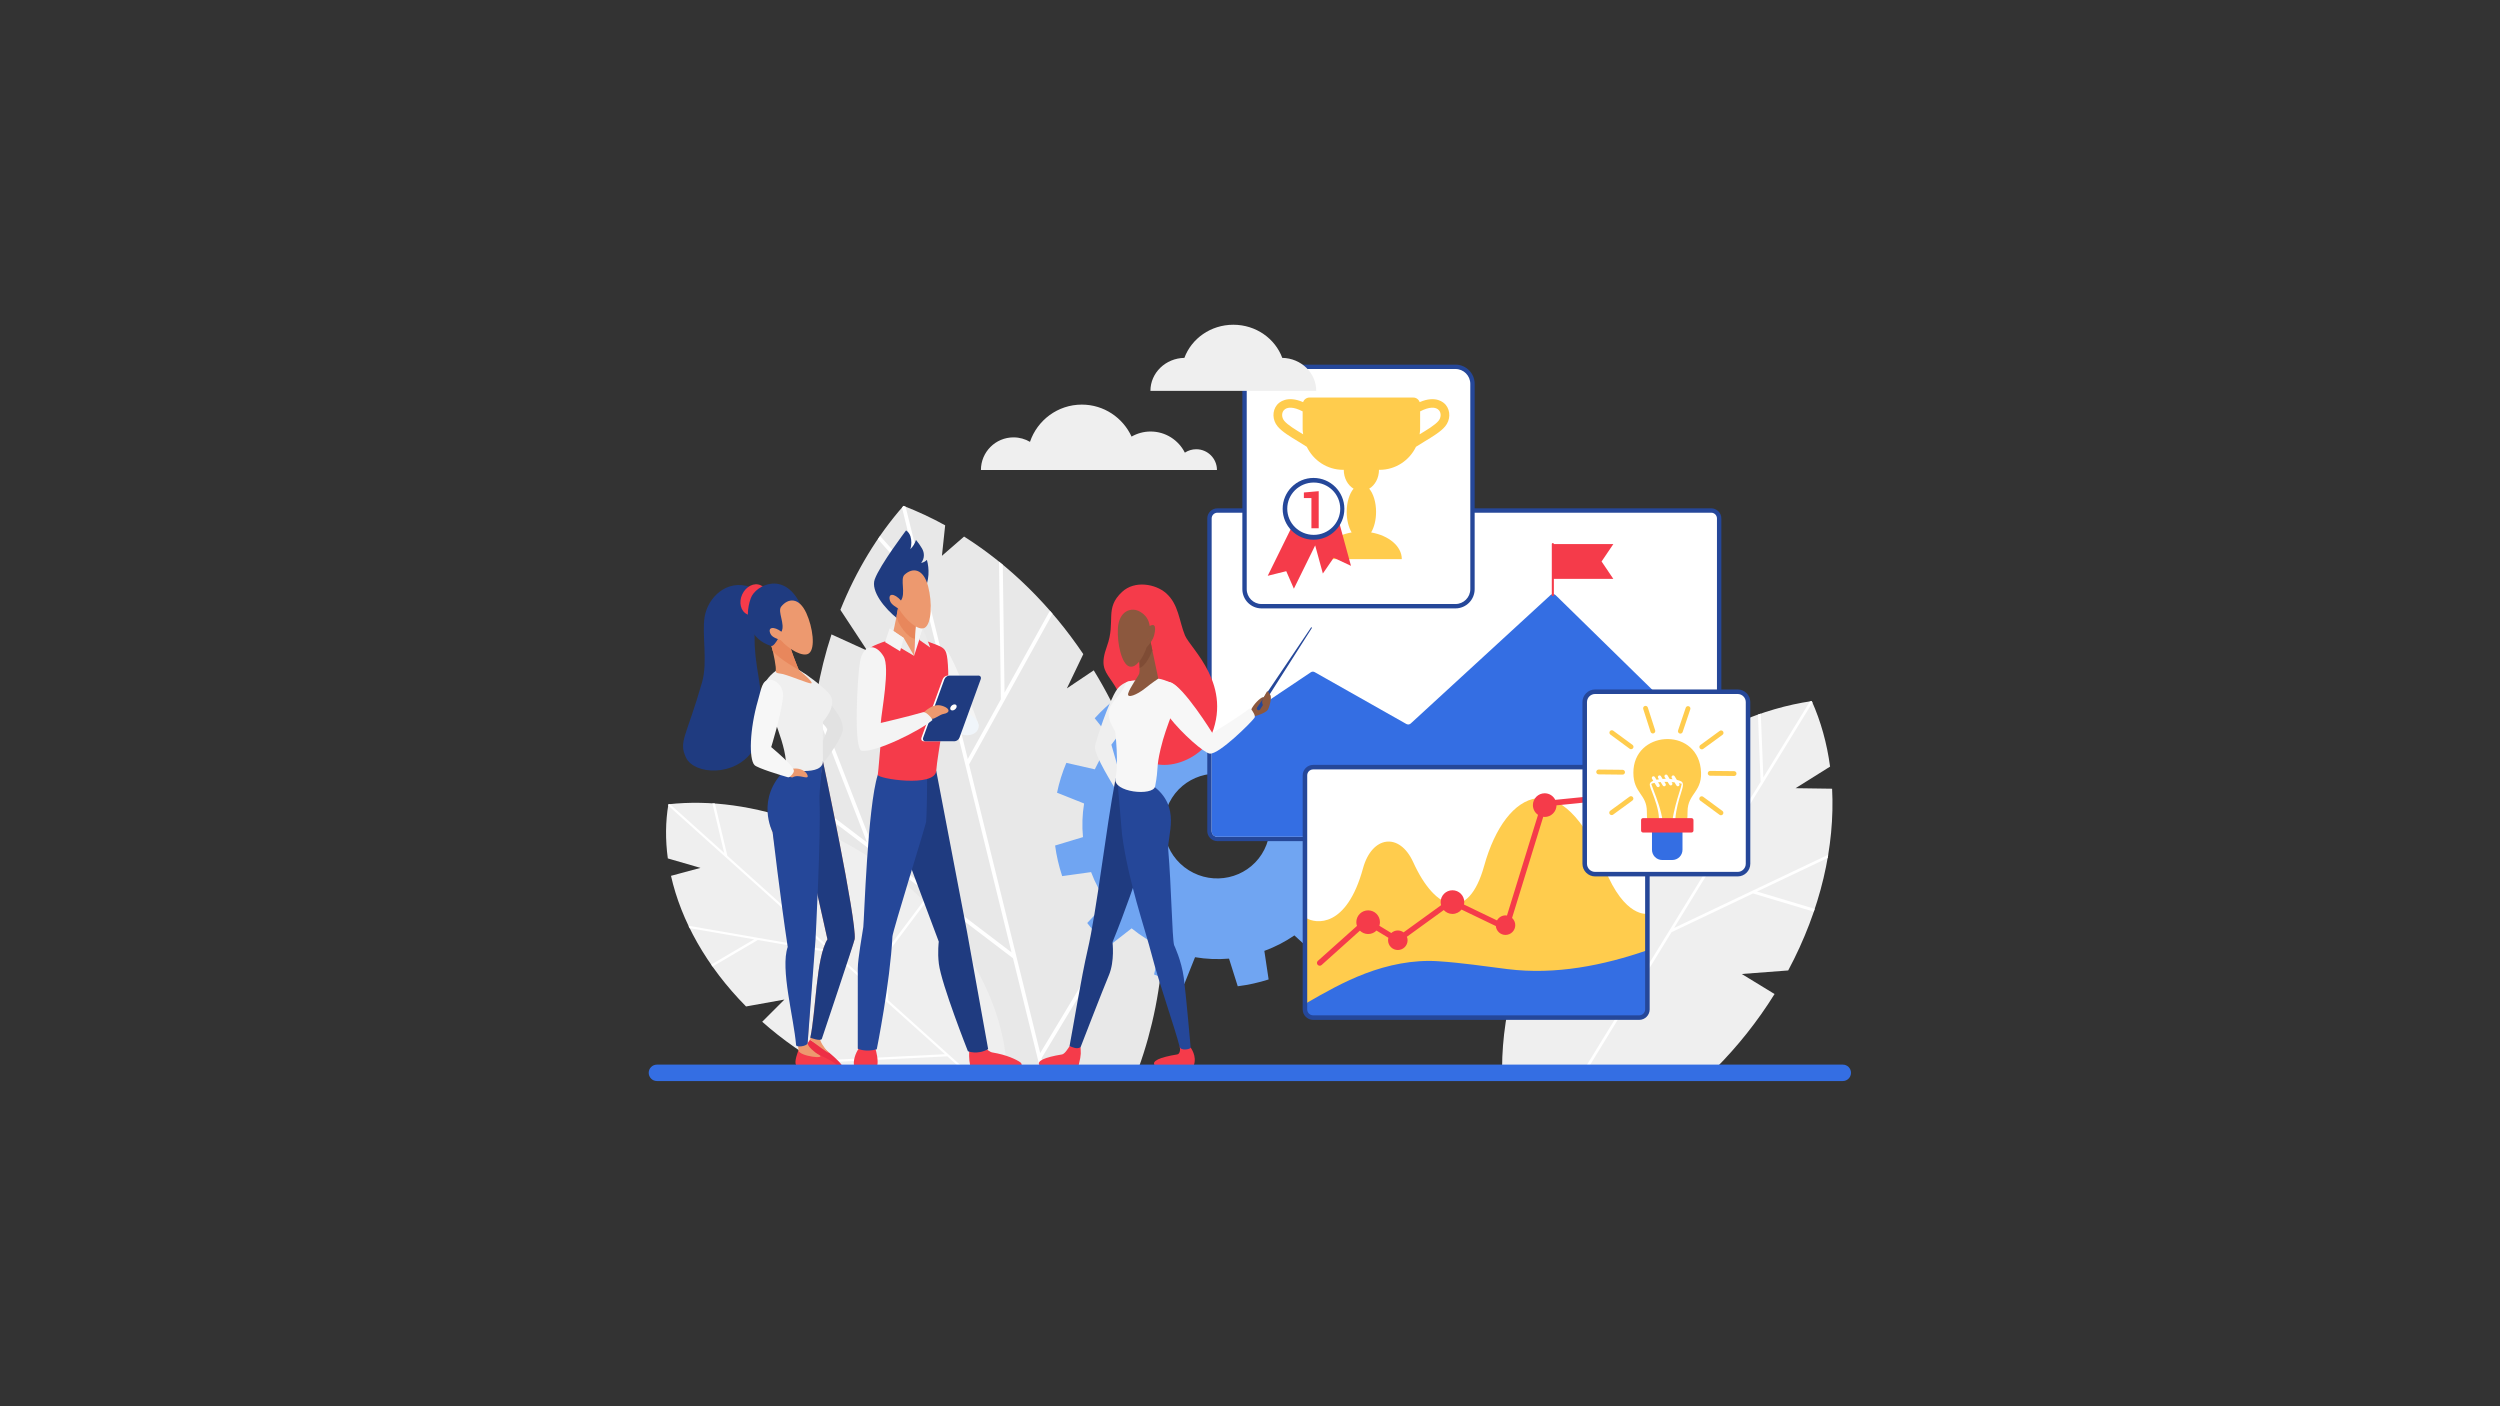 <?xml version="1.0" encoding="UTF-8" standalone="yes"?>
<svg xmlns="http://www.w3.org/2000/svg" xmlns:xlink="http://www.w3.org/1999/xlink" width="720" zoomAndPan="magnify" viewBox="0 0 540 303.75" height="405" preserveAspectRatio="xMidYMid meet" version="1.0">
  <rect x="0" y="0" width="540" height="303.75" fill="#333333" stroke="none"/>
  <defs>
    <clipPath id="4e1809db49">
      <path d="M 248 70.145 L 285 70.145 L 285 85 L 248 85 Z M 248 70.145 " clip-rule="nonzero"/>
    </clipPath>
    <clipPath id="9470b33e9e">
      <path d="M 245.211 137.383 L 249 137.383 L 249 144.566 L 245.211 144.566 Z M 245.211 137.383 " clip-rule="nonzero"/>
    </clipPath>
    <clipPath id="6a346dd145">
      <path d="M 246.156 144.281 C 246.156 144.219 246.16 144.152 246.16 144.082 C 246.16 144.148 246.16 144.215 246.16 144.281 C 246.16 144.281 246.156 144.281 246.156 144.281 M 248.918 140.535 L 248.855 140.234 L 248.918 140.535 M 245.648 139.996 C 245.648 139.992 245.645 139.984 245.645 139.98 C 245.645 139.984 245.648 139.992 245.648 139.996 M 245.645 139.98 L 248.316 137.68 L 248.316 137.684 L 245.645 139.98 " clip-rule="nonzero"/>
    </clipPath>
    <clipPath id="a169611d46">
      <path d="M 140.121 229.766 L 399.816 229.766 L 399.816 233.504 L 140.121 233.504 Z M 140.121 229.766 " clip-rule="nonzero"/>
    </clipPath>
  </defs>
  <path fill="#e8e8e8" d="M 248.359 173.953 C 245.727 163.273 241.566 153.461 236.25 144.793 L 230.445 148.691 L 233.992 141.289 C 226.91 130.773 218.082 122.125 208.242 115.895 L 203.457 120.055 L 204.156 113.469 C 201.227 111.855 198.215 110.449 195.148 109.266 C 189.488 115.707 184.895 123.32 181.523 131.73 C 184.242 135.844 187.332 140.555 187.332 140.555 L 179.602 137.031 C 174.273 153.328 173.367 172.168 178.059 191.207 C 181.805 206.41 188.656 219.844 197.52 230.738 L 245.918 230.738 C 252.035 213.859 253.301 194.016 248.359 173.953 " fill-opacity="1" fill-rule="nonzero"/>
  <path fill="#ffffff" d="M 224.957 228.598 L 250.594 186.039 C 250.539 185.609 250.469 185.18 250.41 184.75 L 239.102 203.531 L 240.555 178.402 L 247.586 171.16 C 247.504 170.852 247.418 170.543 247.332 170.238 L 240.629 177.141 L 241.887 155.445 C 241.652 154.934 241.41 154.418 241.164 153.91 L 238.199 205.02 L 224.684 227.469 L 209.324 165.121 L 227.344 132.578 C 227.156 132.355 226.961 132.148 226.77 131.93 L 216.98 149.609 L 216.602 121.973 C 216.336 121.754 216.055 121.555 215.785 121.336 L 216.191 151.035 L 209.035 163.953 L 195.617 109.465 C 195.461 109.402 195.309 109.328 195.148 109.266 C 195.039 109.395 194.938 109.531 194.832 109.656 L 198.703 125.391 L 190.105 115.777 C 189.945 116.008 189.777 116.227 189.621 116.457 L 199.121 127.07 L 218.492 205.719 L 188.523 182.922 L 176.188 151.242 C 176.102 151.797 176.051 152.363 175.973 152.918 L 187.289 181.984 L 175.238 172.816 C 175.262 173.172 175.27 173.527 175.293 173.887 L 218.805 206.98 L 224.652 230.738 L 225.488 230.738 L 224.957 228.598 " fill-opacity="1" fill-rule="nonzero"/>
  <path fill="#efefef" d="M 197.07 192.285 C 191.562 187.336 185.469 183.344 179.145 180.312 L 174.773 184.996 L 172.816 177.633 C 163.23 174.09 153.371 172.723 144.375 173.723 C 143.738 177.473 143.703 181.41 144.25 185.418 C 147.258 186.273 151.301 187.461 151.301 187.461 L 144.934 189.18 C 147.105 198.832 152.574 208.723 161.145 217.395 L 169.438 215.902 L 164.637 220.699 C 169.109 224.672 173.965 228.02 179.008 230.738 L 217.461 230.738 C 216.777 217.805 209.816 203.734 197.07 192.285 " fill-opacity="1" fill-rule="nonzero"/>
  <path fill="#ffffff" d="M 191.887 216.086 L 191.281 206.461 L 199.902 194.965 C 199.773 194.84 199.637 194.715 199.508 194.586 L 191.23 205.625 L 190.051 186.711 C 189.863 186.582 189.672 186.453 189.488 186.324 L 191.312 215.574 L 157.113 184.848 L 154.426 173.559 C 154.242 173.543 154.059 173.535 153.875 173.523 L 156.422 184.227 L 144.703 173.695 C 144.594 173.711 144.484 173.711 144.375 173.723 C 144.359 173.816 144.352 173.914 144.34 174.012 L 179.09 205.234 L 163.633 202.555 L 163.629 202.555 L 148.719 199.969 C 148.801 200.141 148.871 200.312 148.953 200.484 L 162.891 202.898 L 153.621 208.352 C 153.723 208.496 153.812 208.641 153.914 208.781 L 163.684 203.039 L 179.75 205.824 L 204.109 227.711 L 176.109 229.102 C 176.352 229.25 176.594 229.406 176.84 229.547 L 204.617 228.168 L 207.477 230.738 L 208.195 230.738 L 191.887 216.086 " fill-opacity="1" fill-rule="nonzero"/>
  <path fill="#efefef" d="M 383.305 214.711 L 376.215 210.379 L 386.25 209.617 C 393.301 196.438 396.379 182.746 395.734 170.363 L 387.84 170.25 C 387.84 170.25 392.113 167.555 395.297 165.586 C 394.621 160.551 393.297 155.789 391.344 151.434 C 380.652 153.012 369.742 157.727 359.848 165 L 359.996 174.539 L 353.434 170.211 C 347.133 175.848 341.414 182.582 336.68 190.293 C 328.48 203.66 324.492 217.801 324.449 230.738 L 370.621 230.738 C 375.309 226.02 379.602 220.664 383.305 214.711 " fill-opacity="1" fill-rule="nonzero"/>
  <path fill="#ffffff" d="M 394.887 184.621 L 378.551 192.383 L 361.613 200.434 L 391.48 151.773 C 391.43 151.664 391.391 151.547 391.344 151.434 C 391.215 151.457 391.086 151.484 390.953 151.504 L 380.883 167.914 L 380.332 154.141 C 380.125 154.211 379.918 154.277 379.711 154.352 L 380.293 168.879 L 350.902 216.762 L 343.477 180.711 C 343.305 180.926 343.129 181.141 342.953 181.359 L 347.754 204.668 L 334.625 193.848 C 334.52 194.039 334.398 194.234 334.293 194.426 L 347.969 205.699 L 350.41 217.562 L 342.324 230.738 L 343.012 230.738 L 361.051 201.352 L 378.652 192.988 L 391.773 196.926 C 391.844 196.723 391.902 196.52 391.973 196.312 L 379.52 192.574 L 394.785 185.32 C 394.824 185.086 394.848 184.855 394.887 184.621 " fill-opacity="1" fill-rule="nonzero"/>
  <path fill="#70a5f2" d="M 253.148 172.344 C 256.504 167.07 263.566 165.516 268.918 168.875 C 274.273 172.23 275.891 179.23 272.535 184.504 C 269.18 189.773 262.121 191.328 256.77 187.969 C 251.414 184.609 249.797 177.613 253.148 172.344 Z M 234.164 173.555 C 233.77 175.961 233.695 178.41 233.922 180.816 L 227.902 182.633 C 228.203 184.879 228.715 187.09 229.43 189.242 L 235.672 188.375 C 236.527 190.637 237.668 192.805 239.105 194.824 L 234.836 199.371 C 236.211 201.16 237.77 202.828 239.504 204.355 L 244.434 200.523 C 245.371 201.289 246.363 202.004 247.418 202.668 C 248.48 203.332 249.551 203.91 250.66 204.426 L 249.277 210.488 C 251.414 211.387 253.602 212.066 255.82 212.531 L 258.129 206.758 C 260.566 207.168 263.039 207.266 265.469 207.062 L 267.352 213.031 C 269.621 212.75 271.848 212.254 274.023 211.562 L 273.098 205.391 C 275.379 204.559 277.57 203.434 279.59 202.047 L 284.223 206.285 C 286.008 204.941 287.691 203.414 289.219 201.711 L 285.305 196.801 C 286.078 195.883 286.797 194.906 287.457 193.867 C 288.117 192.828 288.703 191.758 289.207 190.668 L 295.348 192.078 C 296.25 189.969 296.914 187.805 297.371 185.625 L 291.523 183.289 C 291.918 180.887 291.996 178.445 291.777 176.035 L 297.781 174.219 C 297.488 171.965 296.98 169.754 296.262 167.602 L 290.023 168.473 C 289.164 166.207 288.016 164.035 286.594 162.02 L 290.855 157.477 C 289.48 155.684 287.922 154.016 286.188 152.488 L 281.266 156.328 C 280.316 155.562 279.336 154.844 278.273 154.18 C 277.219 153.516 276.137 152.938 275.039 152.422 L 276.41 146.355 C 274.277 145.457 272.09 144.773 269.871 144.312 L 267.57 150.09 C 265.113 149.672 262.652 149.582 260.227 149.785 L 258.336 143.816 C 256.074 144.094 253.844 144.59 251.66 145.293 L 252.598 151.465 C 250.309 152.301 248.121 153.414 246.102 154.801 L 241.465 150.562 C 239.68 151.906 237.996 153.43 236.457 155.145 L 240.379 160.043 C 239.613 160.969 238.883 161.949 238.223 162.984 C 237.562 164.023 236.992 165.094 236.477 166.176 L 230.332 164.773 C 229.438 166.879 228.773 169.043 228.32 171.223 L 234.164 173.555 " fill-opacity="1" fill-rule="nonzero"/>
  <path fill="#efefef" d="M 218.922 94.473 C 220.219 94.473 221.434 94.828 222.477 95.441 C 224.059 90.766 228.469 87.395 233.672 87.395 C 238.445 87.395 242.547 90.23 244.418 94.305 C 245.633 93.609 247.031 93.207 248.527 93.207 C 251.766 93.207 254.562 95.066 255.93 97.773 C 256.637 97.309 257.477 97.035 258.383 97.035 C 260.855 97.035 262.863 99.043 262.863 101.52 L 211.879 101.52 C 211.879 97.625 215.035 94.473 218.922 94.473 " fill-opacity="1" fill-rule="nonzero"/>
  <path fill="#ffffff" d="M 369.629 181.215 L 262.953 181.215 C 262.012 181.215 261.246 180.449 261.246 179.504 L 261.246 111.98 C 261.246 111.039 262.012 110.273 262.953 110.273 L 369.629 110.273 C 370.57 110.273 371.336 111.039 371.336 111.98 L 371.336 179.504 C 371.336 180.449 370.57 181.215 369.629 181.215 " fill-opacity="1" fill-rule="nonzero"/>
  <path fill="#70a5f2" d="M 262.953 110.496 C 262.133 110.496 261.469 111.16 261.469 111.98 L 261.469 179.504 C 261.469 180.32 262.133 180.988 262.953 180.988 L 369.629 180.988 C 370.445 180.988 371.113 180.32 371.113 179.504 L 371.113 111.98 C 371.113 111.16 370.445 110.496 369.629 110.496 Z M 369.629 181.438 L 262.953 181.438 C 261.887 181.438 261.02 180.57 261.02 179.504 L 261.02 111.98 C 261.02 110.914 261.887 110.047 262.953 110.047 L 369.629 110.047 C 370.695 110.047 371.562 110.914 371.562 111.98 L 371.562 179.504 C 371.562 180.57 370.695 181.438 369.629 181.438 " fill-opacity="1" fill-rule="nonzero"/>
  <path fill="#254799" d="M 262.953 110.746 C 262.273 110.746 261.719 111.301 261.719 111.98 L 261.719 179.504 C 261.719 180.188 262.273 180.742 262.953 180.742 L 369.629 180.742 C 370.309 180.742 370.863 180.188 370.863 179.504 L 370.863 111.98 C 370.863 111.301 370.309 110.746 369.629 110.746 Z M 369.629 181.684 L 262.953 181.684 C 261.754 181.684 260.773 180.707 260.773 179.504 L 260.773 111.98 C 260.773 110.777 261.754 109.801 262.953 109.801 L 369.629 109.801 C 370.828 109.801 371.809 110.777 371.809 111.98 L 371.809 179.504 C 371.809 180.707 370.828 181.684 369.629 181.684 " fill-opacity="1" fill-rule="nonzero"/>
  <path fill="#346ee3" d="M 262.898 180.742 L 370.148 180.742 C 370.801 180.742 371.336 180.203 371.336 179.551 L 371.336 153.289 L 364.996 156.207 C 364.695 156.344 364.34 156.281 364.105 156.051 L 336.012 128.547 C 335.707 128.25 335.23 128.242 334.918 128.531 L 304.715 156.277 C 304.461 156.512 304.086 156.555 303.785 156.387 L 283.969 145.18 C 283.711 145.031 283.387 145.043 283.137 145.211 L 261.719 159.566 L 261.719 179.559 C 261.719 180.211 262.246 180.742 262.898 180.742 " fill-opacity="1" fill-rule="nonzero"/>
  <path fill="#f53b4a" d="M 335.41 128.75 C 335.289 128.75 335.188 128.648 335.188 128.527 L 335.188 117.527 C 335.188 117.402 335.289 117.301 335.41 117.301 C 335.535 117.301 335.637 117.402 335.637 117.527 L 335.637 128.527 C 335.637 128.648 335.535 128.75 335.41 128.75 " fill-opacity="1" fill-rule="nonzero"/>
  <path fill="#f53b4a" d="M 348.48 125.039 L 335.41 125.039 L 335.41 117.523 L 348.48 117.523 L 345.941 121.281 L 348.48 125.039 " fill-opacity="1" fill-rule="nonzero"/>
  <path fill="#f53b4a" d="M 219.98 230.734 C 220.676 230.734 220.949 229.844 220.379 229.449 C 219.488 228.828 217.406 227.836 214.391 227.34 C 213.793 227.242 213.113 226.688 212.707 226.098 C 212.562 225.891 212.32 225.781 212.07 225.805 L 210.016 225.996 C 209.676 226.027 209.41 226.289 209.379 226.629 C 209.312 227.367 209.258 228.719 209.562 230.195 C 209.629 230.516 209.918 230.738 210.246 230.738 L 210.953 230.738 L 219.98 230.734 " fill-opacity="1" fill-rule="nonzero"/>
  <path fill="#f53b4a" d="M 189.016 226.246 C 189.316 227.188 189.777 229.172 189.465 230.293 C 189.387 230.562 189.129 230.734 188.848 230.734 L 185.09 230.738 C 184.758 230.738 184.48 230.484 184.445 230.148 C 184.258 228.43 185.191 226.883 185.605 226.297 C 185.715 226.141 185.883 226.039 186.074 226.023 L 188.344 225.812 C 188.645 225.785 188.922 225.961 189.016 226.246 " fill-opacity="1" fill-rule="nonzero"/>
  <path fill="#f4f4f4" d="M 204.664 140.781 C 206.043 142.27 210.734 154.57 211.211 156.027 C 211.684 157.922 210.168 159.113 207.645 158.477 C 206.121 158.094 201.172 146.348 201.066 142.809 C 200.949 138.859 203.078 139.059 204.664 140.781 " fill-opacity="1" fill-rule="nonzero"/>
  <path fill="#ebebeb" d="M 192.152 135.742 C 192.152 135.742 193.07 134.547 194.938 134.363 C 196.801 134.18 197.883 134.676 197.883 134.676 L 198.395 137.945 L 192.641 138.207 L 192.152 135.742 " fill-opacity="1" fill-rule="nonzero"/>
  <path fill="#1f3b80" d="M 195.328 183.527 L 202.777 203.398 C 202.777 203.398 202.48 205.648 202.793 208.172 C 203.34 212.59 209.07 227.066 209.07 227.066 C 209.07 227.066 211.117 227.922 213.441 226.605 C 213.441 226.605 209.039 202.094 208.902 201.406 C 208.766 200.715 202.227 166.488 202.227 166.488 L 198.836 165.371 L 195.328 183.527 " fill-opacity="1" fill-rule="nonzero"/>
  <path fill="#254799" d="M 189.602 167.352 C 187.383 174.328 186.656 198.832 186.473 200.238 C 186.285 201.648 185.293 206.996 185.285 209.211 C 185.27 212.922 185.277 226.523 185.277 226.523 C 185.277 226.523 186.996 227.34 189.383 226.641 C 189.383 226.641 192.25 212.355 192.766 202.273 C 192.824 201.113 199.922 178.371 200.043 177.516 C 200.168 176.656 200.332 168.223 200.211 166.934 C 200.086 165.648 189.602 167.352 189.602 167.352 " fill-opacity="1" fill-rule="nonzero"/>
  <path fill="#f53b4a" d="M 192.949 137.949 C 192.949 137.949 188.289 139.328 187.676 140.188 C 187.066 141.043 190.625 156.383 190.316 159.508 C 190.012 162.629 189.793 166.012 189.602 167.352 C 189.48 168.207 201.984 170.164 202.227 166.488 C 202.473 162.816 205.016 150.504 204.816 144.988 C 204.664 140.781 204.266 140.391 203.469 139.84 C 202.676 139.289 198.625 137.977 198.625 137.977 L 192.949 137.949 " fill-opacity="1" fill-rule="nonzero"/>
  <path fill="#f0f5fa" d="M 204.824 154.508 C 205.02 155.234 205.902 157.609 207.16 158.359 C 208.758 159.312 211.434 158.746 211.414 156.699 C 211.41 156.219 210.871 155.367 210.531 155.094 C 209.254 154.074 207.98 153.023 205.969 152.398 C 205.969 152.398 204.559 153.535 204.824 154.508 " fill-opacity="1" fill-rule="nonzero"/>
  <path fill="#1f3b80" d="M 198.965 121.586 L 198.977 121.57 C 199.707 120.68 199.727 119.453 199.16 118.477 C 198.754 117.773 198.293 117.152 197.848 116.621 C 197.629 117.371 197.207 118.074 196.625 118.629 C 196.922 117.73 196.922 116.758 196.66 115.855 C 196.508 115.348 196.176 114.902 195.734 114.574 L 195.715 114.559 C 195.715 114.559 190.066 122.027 188.945 125.129 C 188.027 127.672 191.113 131.484 193.91 133.664 C 193.91 133.664 195.664 135.355 199.523 127.828 C 200.793 125.348 200.746 122.852 200.211 120.93 C 199.871 121.266 199.445 121.52 198.965 121.586 " fill-opacity="1" fill-rule="nonzero"/>
  <path fill="#ed996f" d="M 194.102 130.48 C 193.66 133.672 192.438 138.695 192.438 138.695 L 197.445 141.652 C 197.445 141.652 197.77 135.539 197.883 134.676 C 197.996 133.812 198.395 130.137 198.395 130.137 C 198.395 130.137 194.227 129.551 194.102 130.48 " fill-opacity="1" fill-rule="nonzero"/>
  <path fill="#e6cfc3" d="M 197.652 137.945 C 197.742 136.484 197.832 135.059 197.883 134.676 C 197.852 134.902 197.703 137.191 197.652 137.945 " fill-opacity="1" fill-rule="nonzero"/>
  <path fill="#e3ccc0" d="M 198.395 130.137 C 198.395 130.137 198.34 130.129 198.25 130.121 C 198.25 130.117 198.254 130.113 198.254 130.109 C 198.344 130.129 198.395 130.137 198.395 130.137 " fill-opacity="1" fill-rule="nonzero"/>
  <path fill="#1e346a" d="M 193.668 133.031 C 193.879 131.934 194.062 130.852 194.164 129.969 C 194.188 129.766 194.543 129.695 195.043 129.695 C 196.094 129.695 197.766 130.012 198.254 130.109 C 198.254 130.113 198.25 130.117 198.25 130.121 C 197.883 130.07 196.863 129.957 195.93 129.957 C 195.004 129.957 194.156 130.07 194.102 130.48 C 193.992 131.258 193.84 132.137 193.668 133.031 " fill-opacity="1" fill-rule="nonzero"/>
  <path fill="#e8875c" d="M 197.555 137.953 C 196.352 137.953 193.832 134.938 193.668 133.031 C 193.84 132.137 193.992 131.258 194.102 130.48 C 194.156 130.07 195.004 129.957 195.93 129.957 C 196.863 129.957 197.883 130.07 198.25 130.121 C 198.34 130.129 198.395 130.137 198.395 130.137 C 198.395 130.137 197.996 133.812 197.883 134.676 C 197.832 135.059 197.742 136.484 197.652 137.945 C 197.652 137.945 197.652 137.945 197.652 137.949 C 197.621 137.953 197.59 137.953 197.555 137.953 " fill-opacity="1" fill-rule="nonzero"/>
  <path fill="#ebebeb" d="M 192.152 135.742 L 195.215 137.82 L 197.445 141.652 L 191.902 138.383 L 192.152 135.742 " fill-opacity="1" fill-rule="nonzero"/>
  <path fill="#f4f4f4" d="M 197.445 141.652 L 199.34 135.742 L 197.883 134.676 C 197.883 134.676 197.75 136.527 197.652 137.949 C 197.59 138.871 197.445 141.652 197.445 141.652 " fill-opacity="1" fill-rule="nonzero"/>
  <path fill="#ed996f" d="M 194.605 129.711 C 195.703 128.195 194.375 125.074 195.371 124.145 C 197.105 122.535 199.457 122.75 200.48 126.664 C 201.367 130.047 201.27 134.789 199.707 135.621 C 198.348 136.344 195.59 133.922 194.188 131.543 C 193.688 131.207 192.488 130.613 192.238 129.77 C 191.719 128.043 193.176 128.098 194.605 129.711 " fill-opacity="1" fill-rule="nonzero"/>
  <path fill="#f4f4f4" d="M 195.215 137.82 L 194.418 140.672 L 191.172 138.695 L 192.152 135.742 L 195.215 137.82 " fill-opacity="1" fill-rule="nonzero"/>
  <path fill="#ebebeb" d="M 199.34 135.742 L 200.93 139.871 L 198.551 138.207 Z M 199.34 135.742 " fill-opacity="1" fill-rule="nonzero"/>
  <path fill="#ffffff" d="M 205.789 160.117 L 199.547 160.117 C 199.105 160.117 198.879 159.762 199.039 159.32 L 203.617 146.723 C 203.777 146.285 204.262 145.926 204.703 145.926 L 210.949 145.926 C 211.391 145.926 211.617 146.285 211.457 146.723 L 206.879 159.32 C 206.715 159.762 206.23 160.117 205.789 160.117 " fill-opacity="1" fill-rule="nonzero"/>
  <path fill="#1f3b80" d="M 206.164 160.117 L 199.918 160.117 C 199.48 160.117 199.254 159.762 199.41 159.32 L 203.992 146.723 C 204.152 146.285 204.637 145.926 205.078 145.926 L 211.324 145.926 C 211.766 145.926 211.992 146.285 211.832 146.723 L 207.25 159.32 C 207.09 159.762 206.605 160.117 206.164 160.117 " fill-opacity="1" fill-rule="nonzero"/>
  <path fill="#ffffff" d="M 206.602 152.801 C 206.469 153.164 206.07 153.457 205.707 153.457 C 205.344 153.457 205.156 153.164 205.289 152.801 C 205.422 152.441 205.82 152.145 206.184 152.145 C 206.547 152.145 206.73 152.441 206.602 152.801 " fill-opacity="1" fill-rule="nonzero"/>
  <path fill="#ed996f" d="M 203.891 152.594 C 202.836 152.176 201.578 152 199.52 153.871 C 196.547 155.371 201.238 155.34 201.289 155.273 C 201.973 155.297 202.984 154.359 203.797 154.215 C 205.309 153.949 205.145 153.09 203.891 152.594 " fill-opacity="1" fill-rule="nonzero"/>
  <path fill="#f4f4f4" d="M 190.859 141.785 C 192.285 144.172 190.41 153.617 190.246 156.16 C 190.254 156.164 196.508 154.691 199.344 153.848 C 200.121 153.617 201.52 155.43 201.395 155.539 C 198.727 157.848 189.098 162.59 186.145 162.176 C 184.316 161.922 185.211 146.133 185.742 143.055 C 186.453 138.957 189.172 138.949 190.859 141.785 " fill-opacity="1" fill-rule="nonzero"/>
  <path fill="#ed2e45" d="M 173.988 228.145 C 174.773 228.73 179.977 230.848 181.691 230.734 C 183.41 230.625 177.324 225.906 177.199 225.871 C 177.074 225.836 174.949 224.586 174.949 224.586 C 173.574 226.547 173.199 227.562 173.988 228.145 " fill-opacity="1" fill-rule="nonzero"/>
  <path fill="#f53b4a" d="M 180.574 230.535 C 182.207 229.98 175.102 227.012 174.969 227.012 C 174.84 227.012 172.465 226.852 172.465 226.852 C 171.648 229.102 171.551 230.109 172.465 230.469 C 172.727 230.574 173.391 230.668 174.234 230.738 L 179.52 230.738 C 179.945 230.688 180.316 230.625 180.574 230.535 " fill-opacity="1" fill-rule="nonzero"/>
  <path fill="#254799" d="M 179.52 230.738 L 174.234 230.738 C 175.824 230.871 178.051 230.91 179.52 230.738 " fill-opacity="1" fill-rule="nonzero"/>
  <path fill="#ed996f" d="M 184.613 202.832 C 185.078 198.934 177.746 164.375 177.746 164.375 L 171.445 170.234 L 178.73 202.895 C 176.242 206.879 176.203 218.832 174.949 224.586 C 174.949 224.586 180.492 228.723 178.758 227.086 C 178.078 226.445 176.906 224.719 177.137 224.094 C 177.137 224.094 184.543 203.453 184.613 202.832 " fill-opacity="1" fill-rule="nonzero"/>
  <path fill="#e2e2e2" d="M 181.602 155.383 C 180.914 153.715 175.652 147.008 174.207 145.793 C 172.824 144.637 169.699 146.582 172.637 150.316 C 173.777 151.77 176.934 155.57 178.77 157.422 C 178.027 159.316 176.66 162.699 176.688 163.77 C 176.73 165.594 177.82 164.777 178.238 164.281 C 179.223 163.117 181.535 159.652 181.973 158.078 C 182.18 157.5 182.09 156.57 181.602 155.383 " fill-opacity="1" fill-rule="nonzero"/>
  <path fill="#1f3b80" d="M 184.613 202.832 C 185.078 198.934 177.746 164.375 177.746 164.375 L 171.445 170.234 L 178.73 202.895 C 176.242 206.879 176.281 218.395 175.023 224.145 C 175.023 224.145 177.289 225.008 177.52 224.387 C 177.52 224.387 184.543 203.453 184.613 202.832 " fill-opacity="1" fill-rule="nonzero"/>
  <path fill="#ed996f" d="M 176.793 227.777 C 175.969 227.336 174.387 225.973 174.449 225.312 L 175.969 202.949 C 175.969 202.949 177.117 180.086 176.758 172.941 C 176.652 170.848 177.746 164.375 177.746 164.375 L 169.758 166.145 C 163.988 173.523 166.883 179.742 166.883 179.742 C 166.883 179.742 169.215 193.777 170.824 204.441 C 168.73 208.207 172.18 220.969 172.465 226.852 C 172.527 228.176 178.895 228.906 176.793 227.777 " fill-opacity="1" fill-rule="nonzero"/>
  <path fill="#254799" d="M 174.449 225.312 L 176.152 202.957 C 176.152 202.957 177.367 180.055 177.008 172.91 C 176.902 170.816 177.746 164.375 177.746 164.375 L 169.758 166.145 C 163.02 172.402 166.883 179.742 166.883 179.742 C 166.883 179.742 168.535 193.875 170.145 204.539 C 168.504 209.285 171.48 219.859 171.953 225.73 C 172 226.324 174.387 225.973 174.449 225.312 " fill-opacity="1" fill-rule="nonzero"/>
  <path fill="#1f3b80" d="M 151.652 147.348 C 148.246 159.25 146.527 160.113 148.168 163.625 C 149.922 167.379 158.801 167.844 162.578 162.129 C 166.457 156.262 163.785 147.508 163.188 141.656 C 161.898 129.008 167.305 128.715 162.121 126.82 C 157.031 124.961 152.859 129.07 152.195 133.273 C 151.59 137.082 152.902 142.996 151.652 147.348 " fill-opacity="1" fill-rule="nonzero"/>
  <path fill="#efefef" d="M 171.645 144.242 C 172.875 144.648 178.754 148.816 179.516 150.484 C 180.598 152.848 177.746 155.883 177.746 155.883 C 177.746 155.883 177.715 162.117 177.746 164.375 C 177.797 167.789 169.758 166.145 169.758 166.145 C 170.211 161.414 166.414 153.863 164.656 148.691 C 164.547 148.355 167.379 142.84 171.645 144.242 " fill-opacity="1" fill-rule="nonzero"/>
  <path fill="#f53b4a" d="M 164.297 126.414 C 165.688 127.062 166.164 128.992 165.363 130.723 C 164.559 132.457 162.781 133.336 161.387 132.691 C 159.992 132.043 159.516 130.113 160.32 128.383 C 161.125 126.648 162.906 125.766 164.297 126.414 " fill-opacity="1" fill-rule="nonzero"/>
  <path fill="#ed996f" d="M 167.551 144.027 C 167.387 142.488 166.676 139.18 166.18 138.238 C 165.418 136.793 167.102 134.629 167.102 134.629 L 169.938 136.672 C 170.371 139.73 172.543 144.691 172.543 144.691 C 172.543 144.691 176.113 147.613 175.164 147.613 C 174.516 147.613 170.957 146.094 169.105 145.598 C 168.395 145.41 167.512 145.539 167.559 144.891 C 167.578 144.609 167.582 144.309 167.551 144.027 " fill-opacity="1" fill-rule="nonzero"/>
  <path fill="#fae0d4" d="M 166.918 140.602 C 166.918 140.602 166.918 140.602 166.914 140.598 C 166.676 139.598 166.41 138.688 166.188 138.254 C 166.41 138.691 166.68 139.598 166.918 140.602 M 166.188 138.254 C 166.188 138.254 166.184 138.25 166.184 138.25 C 166.184 138.25 166.188 138.254 166.188 138.254 M 166.184 138.246 L 166.184 138.246 M 166 137.68 C 165.805 136.293 167.102 134.629 167.102 134.629 C 167.094 134.641 165.805 136.297 166 137.68 M 169.953 136.777 C 169.949 136.746 169.945 136.719 169.941 136.691 C 169.945 136.719 169.949 136.746 169.953 136.777 " fill-opacity="1" fill-rule="nonzero"/>
  <path fill="#e8875c" d="M 172.543 144.691 C 172.543 144.691 168.332 142.414 166.918 140.602 C 166.68 139.598 166.41 138.691 166.188 138.254 C 166.188 138.254 166.184 138.25 166.184 138.25 C 166.184 138.25 166.184 138.25 166.184 138.246 C 166.18 138.242 166.18 138.242 166.18 138.238 C 166.086 138.062 166.031 137.875 166 137.68 C 165.805 136.297 167.094 134.641 167.102 134.629 L 169.938 136.672 C 169.941 136.68 169.941 136.684 169.941 136.691 C 169.945 136.719 169.949 136.746 169.953 136.777 C 170.422 139.836 172.543 144.691 172.543 144.691 " fill-opacity="1" fill-rule="nonzero"/>
  <path fill="#1f3b80" d="M 173.207 131.234 L 169.066 135.992 C 169.066 135.992 167.41 139.801 166.559 139.527 C 162.02 138.09 160.562 133.711 162.18 129.188 C 163.184 126.391 169.715 122.973 173.207 131.234 " fill-opacity="1" fill-rule="nonzero"/>
  <path fill="#ed996f" d="M 168.797 136.465 C 169.664 134.82 167.883 132.105 168.734 131.035 C 170.215 129.176 172.586 128.938 174.184 132.465 C 175.566 135.508 176.176 140.035 174.742 141.117 C 173.504 142.059 170.402 140.281 168.66 138.285 C 168.109 138.059 166.832 137.719 166.457 136.969 C 165.688 135.426 167.145 135.203 168.797 136.465 " fill-opacity="1" fill-rule="nonzero"/>
  <path fill="#ed996f" d="M 174.449 167.531 C 174.699 168.57 172.539 167.094 171.227 167.898 C 170.992 168.043 169.754 167.48 169.688 167.062 C 169.637 166.738 170.801 166.105 171.309 166.031 C 172.812 165.824 174.219 166.59 174.449 167.531 " fill-opacity="1" fill-rule="nonzero"/>
  <path fill="#f7f7f7" d="M 166.156 146.832 C 167.316 146.703 169.5 148.035 169.094 150.969 C 168.508 155.191 166.582 161.367 166.582 161.367 C 171.059 165.152 171.512 166.188 171.477 166.539 C 171.434 167.027 170.902 167.531 170.598 167.785 C 170.473 167.891 170.305 167.926 170.145 167.879 C 168.938 167.527 163.605 165.941 162.961 165.246 C 161.77 163.953 161.887 157.637 163.715 151.309 C 164.484 148.637 164.602 147 166.156 146.832 " fill-opacity="1" fill-rule="nonzero"/>
  <path fill="#ffffff" d="M 314.383 79.23 L 272.496 79.23 C 270.469 79.23 268.82 80.879 268.82 82.914 L 268.82 127.258 C 268.82 129.293 270.469 130.941 272.496 130.941 L 314.383 130.941 C 316.41 130.941 318.059 129.293 318.059 127.258 L 318.059 82.914 C 318.059 80.879 316.41 79.23 314.383 79.23 " fill-opacity="1" fill-rule="nonzero"/>
  <path fill="#70a5f2" d="M 272.496 79.457 C 270.594 79.457 269.043 81.008 269.043 82.914 L 269.043 127.258 C 269.043 129.164 270.594 130.719 272.496 130.719 L 314.383 130.719 C 316.285 130.719 317.832 129.164 317.832 127.258 L 317.832 82.914 C 317.832 81.008 316.285 79.457 314.383 79.457 Z M 314.383 131.168 L 272.496 131.168 C 270.344 131.168 268.598 129.414 268.598 127.258 L 268.598 82.914 C 268.598 80.762 270.344 79.008 272.496 79.008 L 314.383 79.008 C 316.531 79.008 318.281 80.762 318.281 82.914 L 318.281 127.258 C 318.281 129.414 316.531 131.168 314.383 131.168 " fill-opacity="1" fill-rule="nonzero"/>
  <path fill="#254799" d="M 272.496 79.703 C 270.73 79.703 269.293 81.145 269.293 82.914 L 269.293 127.258 C 269.293 129.027 270.73 130.469 272.496 130.469 L 314.383 130.469 C 316.148 130.469 317.586 129.027 317.586 127.258 L 317.586 82.914 C 317.586 81.145 316.148 79.703 314.383 79.703 Z M 314.383 131.414 L 272.496 131.414 C 270.207 131.414 268.348 129.551 268.348 127.258 L 268.348 82.914 C 268.348 80.625 270.207 78.762 272.496 78.762 L 314.383 78.762 C 316.668 78.762 318.527 80.625 318.527 82.914 L 318.527 127.258 C 318.527 129.551 316.668 131.414 314.383 131.414 " fill-opacity="1" fill-rule="nonzero"/>
  <path fill="#ffcc4d" d="M 310.715 90.906 C 309.973 91.805 308.219 92.859 306.676 93.789 L 306.633 93.812 C 306.68 93.449 306.746 93.094 306.746 92.719 L 306.746 88.855 L 306.781 88.844 C 308.637 87.871 310.156 87.801 310.844 88.648 C 311.332 89.254 311.277 90.227 310.715 90.906 Z M 281.441 93.789 C 279.898 92.859 278.145 91.805 277.402 90.906 C 276.84 90.227 276.785 89.254 277.277 88.648 C 277.961 87.801 279.48 87.871 281.336 88.844 L 281.371 88.855 L 281.371 92.719 C 281.371 93.094 281.438 93.449 281.484 93.812 Z M 312.297 87.469 C 311.844 86.91 310.141 85.352 306.648 86.859 C 306.445 86.289 305.914 85.871 305.27 85.871 L 282.848 85.871 C 282.203 85.871 281.672 86.289 281.469 86.859 C 277.977 85.352 276.273 86.91 275.82 87.469 C 274.766 88.777 274.824 90.723 275.961 92.098 C 276.906 93.246 278.723 94.34 280.48 95.395 C 281.129 95.785 281.734 96.156 282.266 96.508 C 283.68 99.441 286.656 101.484 290.133 101.484 L 290.254 101.484 C 290.254 103.273 291.121 104.809 292.371 105.555 C 291.48 106.609 290.887 108.461 290.887 110.582 C 290.887 112.348 291.305 113.918 291.953 115.008 C 288.156 115.656 285.332 117.98 285.332 120.77 L 302.789 120.77 C 302.789 117.98 299.961 115.656 296.164 115.008 C 296.812 113.918 297.23 112.348 297.23 110.582 C 297.23 108.461 296.637 106.609 295.746 105.555 C 296.996 104.809 297.859 103.273 297.859 101.484 L 297.988 101.484 C 301.461 101.484 304.438 99.441 305.852 96.508 C 306.387 96.156 306.988 95.789 307.641 95.395 C 309.395 94.34 311.211 93.246 312.156 92.098 C 313.293 90.723 313.355 88.777 312.297 87.469 " fill-opacity="1" fill-rule="nonzero"/>
  <path fill="#f53b4a" d="M 288.137 108.73 L 280.004 111.828 L 273.828 124.371 L 277.828 123.375 L 279.477 127.16 L 284.078 117.809 L 285.738 123.883 L 288.074 120.48 L 291.812 122.223 L 288.137 108.73 " fill-opacity="1" fill-rule="nonzero"/>
  <path fill="#254799" d="M 290.383 109.906 C 290.383 113.59 287.398 116.578 283.719 116.578 C 280.039 116.578 277.055 113.59 277.055 109.906 C 277.055 106.223 280.039 103.234 283.719 103.234 C 287.398 103.234 290.383 106.223 290.383 109.906 " fill-opacity="1" fill-rule="nonzero"/>
  <path fill="#ffffff" d="M 289.492 109.879 C 289.492 113 286.93 115.531 283.77 115.531 C 280.609 115.531 278.047 113 278.047 109.879 C 278.047 106.758 280.609 104.23 283.77 104.23 C 286.93 104.23 289.492 106.758 289.492 109.879 " fill-opacity="1" fill-rule="nonzero"/>
  <path fill="#f53b4a" d="M 281.637 106.375 L 281.637 107.582 L 283.266 107.582 L 283.266 114.102 L 284.84 114.102 L 284.84 106.094 L 281.637 106.375 " fill-opacity="1" fill-rule="nonzero"/>
  <path fill="#ffffff" d="M 354.07 219.801 L 283.641 219.801 C 282.664 219.801 281.871 219.008 281.871 218.031 L 281.871 167.477 C 281.871 166.496 282.664 165.703 283.641 165.703 L 354.07 165.703 C 355.047 165.703 355.84 166.496 355.84 167.477 L 355.84 218.031 C 355.84 219.008 355.047 219.801 354.07 219.801 " fill-opacity="1" fill-rule="nonzero"/>
  <path fill="#ffcc4d" d="M 346.59 187.559 C 337.441 164.68 325.234 170.27 320.582 187.016 C 317.18 199.27 310.078 196.855 305.258 186.238 C 302.289 179.703 296.336 180.527 294.41 187.559 C 290.859 200.523 284.191 199.566 282.117 198.277 L 282.117 218.172 C 282.117 219.07 282.797 219.801 283.641 219.801 L 354.656 219.801 C 355.172 219.801 355.625 219.043 355.902 218.625 L 355.902 197.363 C 355.902 197.363 350.941 198.434 346.59 187.559 " fill-opacity="1" fill-rule="nonzero"/>
  <path fill="#346ee3" d="M 355.902 218.625 L 355.902 205.219 C 346.348 208.543 335.957 210.617 325.633 209.328 C 320.504 208.688 315.832 207.969 310.648 207.625 C 305.211 207.262 299.746 208.434 294.895 210.277 C 290.305 212.023 286.184 214.359 282.117 216.707 L 282.117 218.605 C 282.117 219.266 282.797 219.801 283.641 219.801 L 354.656 219.801 C 355.172 219.801 355.625 218.934 355.902 218.625 " fill-opacity="1" fill-rule="nonzero"/>
  <path fill="#f53b4a" d="M 347.062 171.648 L 335.934 172.766 C 335.516 171.93 334.66 171.348 333.656 171.348 C 332.246 171.348 331.105 172.492 331.105 173.902 C 331.105 174.777 331.543 175.543 332.211 176.008 L 325.504 197.754 C 325.398 197.738 325.297 197.723 325.188 197.723 C 324.395 197.723 323.715 198.164 323.352 198.809 L 316.227 195.383 C 316.266 195.215 316.285 195.035 316.285 194.855 C 316.285 193.441 315.141 192.297 313.73 192.297 C 312.32 192.297 311.176 193.441 311.176 194.855 C 311.176 195.086 311.219 195.305 311.277 195.52 L 303.172 201.391 C 302.824 201.137 302.395 200.98 301.93 200.98 C 301.383 200.98 300.895 201.191 300.52 201.531 L 297.941 199.961 C 298.02 199.719 298.07 199.465 298.07 199.191 C 298.07 197.781 296.93 196.637 295.52 196.637 C 294.109 196.637 292.965 197.781 292.965 199.191 C 292.965 199.477 293.023 199.746 293.109 200 L 284.664 207.543 C 284.414 207.766 284.391 208.145 284.613 208.395 C 284.734 208.531 284.898 208.598 285.066 208.598 C 285.207 208.598 285.352 208.547 285.465 208.445 L 293.738 201.023 C 294.199 201.469 294.828 201.75 295.52 201.75 C 296.227 201.75 296.863 201.465 297.324 201 L 299.895 202.566 C 299.848 202.734 299.82 202.91 299.82 203.094 C 299.82 204.258 300.766 205.203 301.93 205.203 C 303.094 205.203 304.039 204.258 304.039 203.094 C 304.039 202.824 303.984 202.57 303.891 202.336 L 311.852 196.57 C 312.316 197.082 312.984 197.41 313.73 197.41 C 314.527 197.41 315.227 197.039 315.695 196.469 L 323.098 200.027 C 323.199 201.102 324.09 201.945 325.188 201.945 C 326.352 201.945 327.297 201 327.297 199.832 C 327.297 199.215 327.027 198.664 326.605 198.277 L 333.34 176.43 C 333.445 176.441 333.551 176.461 333.656 176.461 C 335.051 176.461 336.18 175.34 336.207 173.953 L 347.188 172.852 C 347.516 172.82 347.758 172.523 347.727 172.191 C 347.691 171.859 347.406 171.617 347.062 171.648 " fill-opacity="1" fill-rule="nonzero"/>
  <path fill="#70a5f2" d="M 283.641 165.945 C 282.797 165.945 282.113 166.633 282.113 167.477 L 282.113 218.031 C 282.113 218.871 282.797 219.559 283.641 219.559 L 354.07 219.559 C 354.91 219.559 355.594 218.871 355.594 218.031 L 355.594 167.477 C 355.594 166.633 354.91 165.945 354.07 165.945 Z M 354.07 220.043 L 283.641 220.043 C 282.531 220.043 281.625 219.141 281.625 218.031 L 281.625 167.477 C 281.625 166.367 282.531 165.461 283.641 165.461 L 354.07 165.461 C 355.18 165.461 356.082 166.367 356.082 167.477 L 356.082 218.031 C 356.082 219.141 355.18 220.043 354.07 220.043 " fill-opacity="1" fill-rule="nonzero"/>
  <path fill="#254799" d="M 283.641 166.195 C 282.934 166.195 282.359 166.77 282.359 167.477 L 282.359 218.031 C 282.359 218.738 282.934 219.312 283.641 219.312 L 354.07 219.312 C 354.773 219.312 355.348 218.738 355.348 218.031 L 355.348 167.477 C 355.348 166.77 354.773 166.195 354.07 166.195 Z M 354.07 220.293 L 283.641 220.293 C 282.395 220.293 281.379 219.277 281.379 218.031 L 281.379 167.477 C 281.379 166.23 282.395 165.215 283.641 165.215 L 354.07 165.215 C 355.312 165.215 356.328 166.23 356.328 167.477 L 356.328 218.031 C 356.328 219.277 355.312 220.293 354.07 220.293 " fill-opacity="1" fill-rule="nonzero"/>
  <path fill="#ffffff" d="M 375.332 149.414 L 344.547 149.414 C 343.305 149.414 342.301 150.418 342.301 151.66 L 342.301 186.57 C 342.301 187.812 343.305 188.816 344.547 188.816 L 375.332 188.816 C 376.57 188.816 377.574 187.812 377.574 186.57 L 377.574 151.66 C 377.574 150.418 376.57 149.414 375.332 149.414 " fill-opacity="1" fill-rule="nonzero"/>
  <path fill="#70a5f2" d="M 344.547 149.656 C 343.441 149.656 342.543 150.555 342.543 151.66 L 342.543 186.57 C 342.543 187.676 343.441 188.574 344.547 188.574 L 375.332 188.574 C 376.438 188.574 377.332 187.676 377.332 186.57 L 377.332 151.66 C 377.332 150.555 376.438 149.656 375.332 149.656 Z M 375.332 189.059 L 344.547 189.059 C 343.172 189.059 342.059 187.945 342.059 186.57 L 342.059 151.66 C 342.059 150.285 343.172 149.168 344.547 149.168 L 375.332 149.168 C 376.703 149.168 377.82 150.285 377.82 151.66 L 377.82 186.57 C 377.82 187.945 376.703 189.059 375.332 189.059 " fill-opacity="1" fill-rule="nonzero"/>
  <path fill="#254799" d="M 344.547 149.902 C 343.578 149.902 342.789 150.691 342.789 151.66 L 342.789 186.57 C 342.789 187.539 343.578 188.328 344.547 188.328 L 375.332 188.328 C 376.301 188.328 377.086 187.539 377.086 186.57 L 377.086 151.66 C 377.086 150.691 376.301 149.902 375.332 149.902 Z M 375.332 189.309 L 344.547 189.309 C 343.039 189.309 341.809 188.078 341.809 186.57 L 341.809 151.66 C 341.809 150.148 343.039 148.922 344.547 148.922 L 375.332 148.922 C 376.84 148.922 378.066 150.148 378.066 151.66 L 378.066 186.57 C 378.066 188.078 376.84 189.309 375.332 189.309 " fill-opacity="1" fill-rule="nonzero"/>
  <path fill="#ffcc4d" d="M 352.809 166.914 C 352.801 157.82 366.203 156.969 367.352 165.945 C 368.012 171.09 364.512 171.246 364.512 175.289 C 364.512 181.215 362.621 179.344 360.117 179.344 C 357.496 179.348 355.723 181.48 355.723 175.293 C 355.723 171.516 352.809 171.355 352.809 166.914 " fill-opacity="1" fill-rule="nonzero"/>
  <path fill="#ffffff" d="M 363.082 168.742 C 362.871 168.637 362.566 168.543 362.211 168.465 L 361.715 167.66 C 361.609 167.488 361.391 167.438 361.223 167.539 C 361.055 167.645 361 167.863 361.105 168.035 L 361.277 168.312 C 361.078 168.289 360.871 168.273 360.656 168.258 L 360.176 167.477 C 360.074 167.309 359.852 167.254 359.688 167.359 C 359.52 167.461 359.465 167.684 359.566 167.852 L 359.801 168.227 C 359.574 168.227 359.348 168.234 359.125 168.25 L 358.762 167.66 C 358.656 167.488 358.438 167.438 358.27 167.539 C 358.102 167.645 358.047 167.863 358.152 168.035 L 358.336 168.328 C 358.148 168.355 357.977 168.387 357.809 168.426 L 357.449 167.844 C 357.344 167.676 357.125 167.621 356.957 167.727 C 356.789 167.828 356.738 168.051 356.84 168.219 L 357.105 168.648 C 356.906 168.734 356.727 168.832 356.59 168.949 C 356.168 169.305 356.344 169.77 356.871 171.141 C 357.438 172.617 358.297 174.852 358.336 176.809 L 359.164 177.496 C 358.824 175.012 357.867 172.508 357.191 170.75 C 356.996 170.234 356.781 169.668 356.668 169.316 C 356.859 169.227 357.105 169.156 357.383 169.098 L 357.848 169.859 C 357.914 169.965 358.035 170.027 358.152 170.027 C 358.219 170.027 358.281 170.012 358.34 169.973 C 358.508 169.871 358.559 169.648 358.457 169.48 L 358.141 168.969 C 358.32 168.949 358.508 168.934 358.695 168.918 L 359.16 169.672 C 359.227 169.781 359.344 169.844 359.465 169.844 C 359.531 169.844 359.594 169.824 359.652 169.789 C 359.82 169.684 359.871 169.465 359.77 169.297 L 359.512 168.879 C 359.742 168.875 359.973 168.879 360.203 168.883 L 360.578 169.488 C 360.645 169.598 360.762 169.66 360.883 169.66 C 360.945 169.66 361.008 169.645 361.07 169.605 C 361.234 169.504 361.289 169.281 361.188 169.113 L 361.07 168.926 C 361.281 168.941 361.488 168.961 361.691 168.984 L 362.113 169.672 C 362.18 169.781 362.301 169.844 362.418 169.844 C 362.484 169.844 362.547 169.824 362.605 169.789 C 362.773 169.684 362.824 169.465 362.723 169.297 L 362.625 169.133 C 362.859 169.184 363.07 169.242 363.254 169.305 C 363.188 169.703 362.949 170.473 362.73 171.164 C 362.254 172.695 361.57 174.879 361.203 177.48 L 361.297 177.496 C 361.594 177.496 361.84 177.27 361.863 176.973 C 362.047 174.652 362.664 172.68 363.074 171.375 C 363.535 169.902 363.789 169.094 363.082 168.742 " fill-opacity="1" fill-rule="nonzero"/>
  <path fill="#ffcc4d" d="M 352.625 160.891 L 348.461 157.832 C 348.23 157.66 347.906 157.711 347.734 157.941 C 347.566 158.172 347.613 158.5 347.848 158.672 L 352.008 161.73 C 352.102 161.797 352.207 161.832 352.316 161.832 C 352.477 161.832 352.633 161.758 352.734 161.617 C 352.906 161.387 352.855 161.062 352.625 160.891 " fill-opacity="1" fill-rule="nonzero"/>
  <path fill="#ffcc4d" d="M 355.93 152.828 C 355.84 152.555 355.547 152.406 355.273 152.492 C 355 152.582 354.852 152.875 354.938 153.148 L 356.523 158.07 C 356.594 158.289 356.797 158.43 357.02 158.43 C 357.07 158.43 357.125 158.422 357.18 158.406 C 357.453 158.316 357.602 158.023 357.516 157.75 L 355.93 152.828 " fill-opacity="1" fill-rule="nonzero"/>
  <path fill="#ffcc4d" d="M 364.777 152.551 C 364.504 152.457 364.211 152.605 364.117 152.875 L 362.465 157.773 C 362.375 158.047 362.52 158.344 362.793 158.434 C 362.848 158.453 362.902 158.461 362.957 158.461 C 363.176 158.461 363.379 158.324 363.453 158.109 L 365.105 153.211 C 365.195 152.938 365.051 152.641 364.777 152.551 " fill-opacity="1" fill-rule="nonzero"/>
  <path fill="#ffcc4d" d="M 367.59 161.863 C 367.695 161.863 367.801 161.832 367.895 161.762 L 372.066 158.719 C 372.297 158.547 372.348 158.219 372.18 157.988 C 372.008 157.754 371.684 157.703 371.453 157.875 L 367.281 160.922 C 367.051 161.09 366.996 161.414 367.168 161.648 C 367.27 161.789 367.426 161.863 367.59 161.863 " fill-opacity="1" fill-rule="nonzero"/>
  <path fill="#ffcc4d" d="M 374.566 166.57 L 369.406 166.516 L 369.398 166.516 C 369.117 166.516 368.883 166.746 368.879 167.027 C 368.879 167.316 369.109 167.555 369.395 167.555 L 374.555 167.613 L 374.562 167.613 C 374.848 167.613 375.082 167.383 375.082 167.098 C 375.086 166.809 374.855 166.574 374.566 166.57 " fill-opacity="1" fill-rule="nonzero"/>
  <path fill="#ffcc4d" d="M 372.039 175.156 L 367.875 172.098 C 367.641 171.93 367.316 171.98 367.148 172.211 C 366.977 172.445 367.027 172.77 367.258 172.941 L 371.422 175.996 C 371.516 176.066 371.625 176.098 371.73 176.098 C 371.891 176.098 372.051 176.023 372.152 175.883 C 372.32 175.652 372.27 175.324 372.039 175.156 " fill-opacity="1" fill-rule="nonzero"/>
  <path fill="#ffcc4d" d="M 351.98 172.074 L 347.812 175.121 C 347.578 175.293 347.527 175.617 347.695 175.852 C 347.801 175.988 347.957 176.062 348.117 176.062 C 348.227 176.062 348.332 176.031 348.426 175.965 L 352.594 172.918 C 352.828 172.746 352.879 172.422 352.711 172.191 C 352.539 171.957 352.215 171.906 351.98 172.074 " fill-opacity="1" fill-rule="nonzero"/>
  <path fill="#ffcc4d" d="M 350.477 167.32 C 350.762 167.32 350.992 167.094 350.996 166.805 C 351 166.52 350.77 166.285 350.48 166.277 L 345.32 166.223 L 345.312 166.223 C 345.031 166.223 344.797 166.453 344.793 166.738 C 344.789 167.023 345.023 167.262 345.309 167.262 L 350.469 167.32 L 350.477 167.32 " fill-opacity="1" fill-rule="nonzero"/>
  <path fill="#346ee3" d="M 361.207 185.762 L 359.035 185.762 C 357.816 185.762 356.828 184.773 356.828 183.551 L 356.828 178.617 L 363.418 178.617 L 363.418 183.551 C 363.418 184.773 362.426 185.762 361.207 185.762 " fill-opacity="1" fill-rule="nonzero"/>
  <path fill="#f53b4a" d="M 365.367 179.824 L 354.891 179.824 C 354.66 179.824 354.473 179.637 354.473 179.402 L 354.473 177.137 C 354.473 176.906 354.66 176.715 354.891 176.715 L 365.367 176.715 C 365.598 176.715 365.789 176.906 365.789 177.137 L 365.789 179.402 C 365.789 179.637 365.598 179.824 365.367 179.824 " fill-opacity="1" fill-rule="nonzero"/>
  <path fill="#f53b4a" d="M 254.797 226.078 C 255.012 226.703 254.859 227.66 254.285 227.754 C 250.371 228.398 248.766 229.191 249.391 230.082 L 257.871 230.082 C 258.578 228.082 257.184 226.297 257.184 226.297 L 254.797 226.078 " fill-opacity="1" fill-rule="nonzero"/>
  <path fill="#f53b4a" d="M 251.832 128.094 C 249.586 126.137 245.102 125.312 242.387 127.832 C 238.48 131.457 241.09 134.125 239.094 139.609 C 236.316 147.254 242.113 144.609 243.844 157.609 C 245.434 169.527 258.699 165.266 261.305 159.59 C 266.605 148.047 257.164 140.156 255.957 137.254 C 254.676 134.168 254.617 130.512 251.832 128.094 " fill-opacity="1" fill-rule="nonzero"/>
  <path fill="#efefef" d="M 246.02 148.211 C 246.762 152.344 240.055 160.859 240.055 160.859 C 240.055 160.859 242.129 167.777 242.516 170.215 C 242.516 170.215 241.648 171.996 241.184 170.961 C 240.719 169.926 236.227 163.094 236.52 161.188 C 236.684 160.129 239.43 151.539 241.266 148.922 C 242.434 147.258 245.645 146.117 246.02 148.211 " fill-opacity="1" fill-rule="nonzero"/>
  <path fill="#f53b4a" d="M 231.02 225.969 C 230.844 226.293 229.988 227.66 229.414 227.754 C 225.5 228.398 223.891 229.191 224.52 230.082 L 233 230.082 C 233.648 227.387 233.41 227.473 233.406 226.188 L 231.02 225.969 " fill-opacity="1" fill-rule="nonzero"/>
  <path fill="#1f3b80" d="M 240.918 168.445 C 238.906 178.891 236.895 196.797 234.91 205.273 C 233.621 210.777 231.75 222.152 231.02 225.969 C 231.02 225.969 231.742 226.254 232.152 226.352 C 232.965 226.551 233.406 226.188 233.406 226.188 C 233.406 226.188 238.227 213.711 239.516 210.66 C 240.809 207.605 240.301 203.512 240.301 203.512 C 245.715 190.289 249.965 175.375 249.965 175.375 C 249.871 171.59 241.582 164.992 240.918 168.445 " fill-opacity="1" fill-rule="nonzero"/>
  <path fill="#254799" d="M 253.598 204.129 C 253.18 202.445 253.008 191.406 252.34 183.559 C 252.078 180.445 255.234 174.316 249.07 169.738 C 247.414 168.508 241.355 168.512 241.355 168.512 C 241.355 168.512 242.301 179.809 242.359 180.23 C 243.703 190.414 247.234 200.254 248.859 206.559 C 250.285 212.102 253.859 222.309 254.797 226.078 C 255.047 227.09 257.113 226.629 257.184 226.297 C 257.184 226.297 256.145 214.445 255.695 211.16 C 255.195 207.465 253.598 204.129 253.598 204.129 " fill-opacity="1" fill-rule="nonzero"/>
  <path fill="#f7f7f7" d="M 250.195 146.586 C 249.871 146.551 245.176 146.781 243.617 147.223 C 243.359 147.297 243.172 147.508 243.094 147.766 C 242.945 148.25 242.5 149.246 241.141 150.758 C 238.492 153.707 239.414 155.449 240.891 158.035 C 240.891 158.035 241.684 164.828 240.953 168.09 C 240.262 171.152 249.082 172.043 249.508 169.848 C 250.312 165.66 249.676 166.105 250.684 161.789 C 251.945 156.352 254.336 152.117 254.543 149.105 C 254.617 148.023 251.574 146.746 250.195 146.586 " fill-opacity="1" fill-rule="nonzero"/>
  <path fill="#8c583e" d="M 245.645 139.98 C 246.23 142.566 246.238 145.004 246.059 145.543 C 245.914 145.973 244 148.598 243.684 149.793 C 243.371 150.988 245.652 150.039 247.328 148.691 C 249 147.348 250.195 146.586 250.195 146.586 L 248.316 137.68 L 245.645 139.98 " fill-opacity="1" fill-rule="nonzero"/>
  <path fill="#7f4c35" d="M 246.16 144.281 C 246.16 144.215 246.16 144.148 246.16 144.082 C 246.172 143.172 246.043 141.742 245.648 139.996 C 245.648 139.992 245.645 139.984 245.645 139.98 L 248.316 137.684 L 248.855 140.234 L 248.918 140.535 L 248.855 140.605 C 248.141 142.43 247.113 144.008 246.16 144.281 " fill-opacity="1" fill-rule="nonzero"/>
  <path fill="#8c583e" d="M 248.336 135.219 C 248.145 133.793 247.434 132.848 246.32 132.168 C 244.379 130.98 241.664 131.953 241.461 135.773 C 241.289 139.074 242.301 143.465 243.934 143.957 C 245.348 144.383 246.832 142.27 247.684 139.805 C 248.461 138.969 249.078 138.078 249.281 137.281 C 249.898 134.859 249.133 134.746 248.336 135.219 " fill-opacity="1" fill-rule="nonzero"/>
  <path fill="#8c583e" d="M 272.785 150.59 C 273.461 150.422 272.457 151.684 272.457 151.684 C 272.457 151.684 273.18 150.059 274.09 150.004 C 275 149.949 274.23 152.676 273.848 153.305 C 273.332 154.156 270.434 154.883 270.434 154.883 L 270.211 153.359 C 270.746 152.137 272.176 150.742 272.785 150.59 " fill-opacity="1" fill-rule="nonzero"/>
  <path fill="#f7f7f7" d="M 252.777 147.352 C 255.605 148.203 261.883 158.348 261.883 158.348 C 261.883 158.348 267.66 154.812 269.832 153.086 C 269.949 152.992 270.117 153.012 270.211 153.133 C 270.516 153.531 271.27 154.602 270.984 155.023 C 270.324 156.004 263.32 162.98 261.324 162.785 C 260.121 162.668 255.332 158.488 252.535 154.883 C 249.801 151.359 249.949 146.504 252.777 147.352 " fill-opacity="1" fill-rule="nonzero"/>
  <path fill="#254799" d="M 271.531 152.816 L 283.18 135.539 C 283.211 135.492 283.277 135.48 283.328 135.512 C 283.379 135.543 283.391 135.609 283.359 135.66 L 272.184 153.242 C 272.066 153.426 271.828 153.477 271.645 153.363 C 271.461 153.246 271.41 153.004 271.523 152.824 L 271.531 152.816 " fill-opacity="1" fill-rule="nonzero"/>
  <path fill="#8c583e" d="M 274.371 150.129 C 274.09 149.621 273.828 148.98 273.555 149.551 C 273.277 150.117 272.516 151.109 272.645 151.828 C 272.773 152.539 273.195 152.688 273.195 152.688 L 274.371 150.129 " fill-opacity="1" fill-rule="nonzero"/>
  <g clip-path="url(#4e1809db49)">
    <path fill="#efefef" d="M 276.969 77.301 C 275.434 73.137 271.285 70.145 266.398 70.145 C 261.512 70.145 257.363 73.137 255.828 77.301 C 251.766 77.371 248.492 80.531 248.492 84.426 L 284.305 84.426 C 284.305 80.531 281.031 77.371 276.969 77.301 " fill-opacity="1" fill-rule="nonzero"/>
  </g>
  <g clip-path="url(#9470b33e9e)">
    <g clip-path="url(#6a346dd145)">
      <path fill="#df333f" d="M 245.645 144.281 L 248.918 144.281 L 248.918 137.68 L 245.645 137.68 Z M 245.645 144.281 " fill-opacity="1" fill-rule="nonzero"/>
    </g>
  </g>
  <g clip-path="url(#a169611d46)">
    <path fill="#346ee3" d="M 398.047 233.504 L 141.891 233.504 C 140.914 233.504 140.121 232.707 140.121 231.727 C 140.121 230.75 140.914 229.957 141.891 229.957 L 398.047 229.957 C 399.023 229.957 399.816 230.75 399.816 231.727 C 399.816 232.707 399.023 233.504 398.047 233.504 " fill-opacity="1" fill-rule="nonzero"/>
  </g>
</svg>